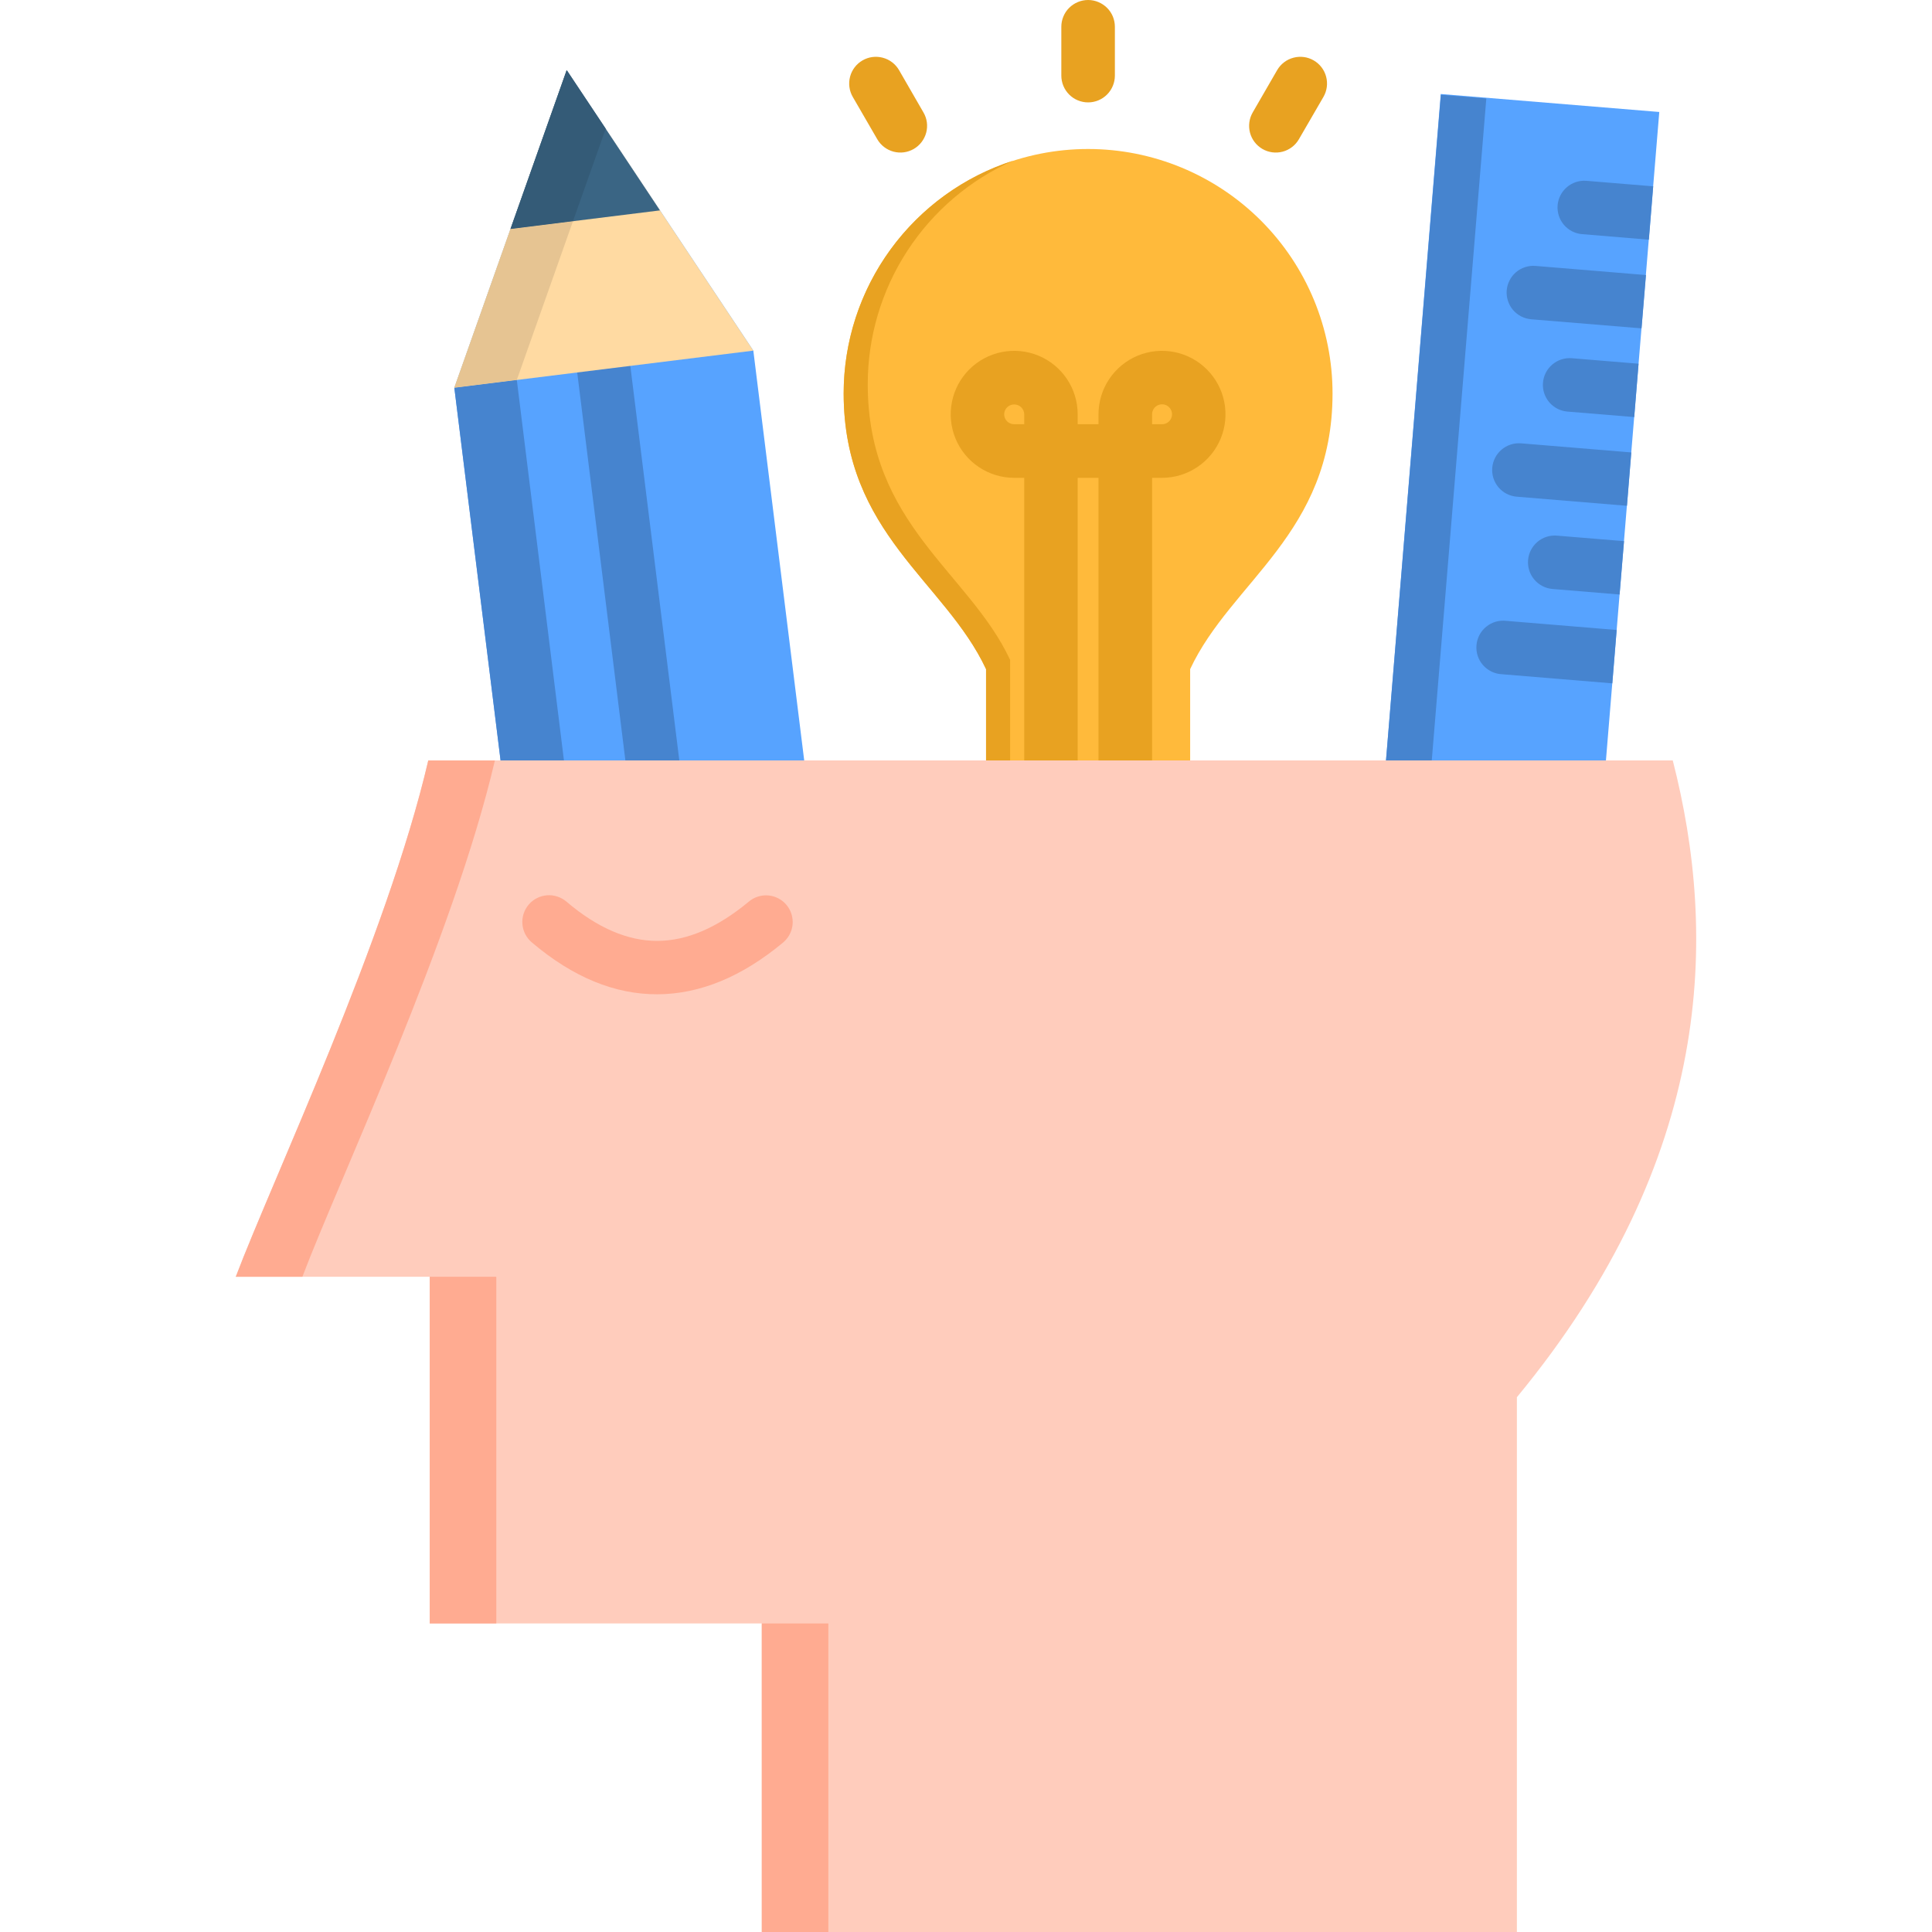 <svg width="50" height="50" viewBox="0 0 50 50" fill="none" xmlns="http://www.w3.org/2000/svg">
	<g clip-path="url(#clip0_828_9120)">
		<path fill-rule="evenodd" clip-rule="evenodd" d="M25.519 17.317C24.458 15.046 21.834 13.809 21.834 10.182C21.834 9.352 21.997 8.529 22.315 7.762C22.633 6.994 23.099 6.297 23.687 5.709C24.274 5.122 24.971 4.656 25.739 4.338C26.506 4.02 27.329 3.856 28.16 3.856C28.991 3.856 29.813 4.02 30.581 4.338C31.348 4.656 32.046 5.122 32.633 5.709C33.221 6.297 33.687 6.994 34.005 7.762C34.322 8.529 34.486 9.352 34.486 10.182C34.486 13.809 31.862 15.046 30.801 17.317V20.749C30.8 20.968 30.713 21.177 30.559 21.331C30.405 21.486 30.197 21.573 29.979 21.575H26.344C26.125 21.574 25.916 21.486 25.762 21.332C25.607 21.177 25.52 20.968 25.519 20.749V17.317Z" fill="#FFBA3B"/>
		<path d="M27.89 20.292C27.892 20.383 27.875 20.474 27.84 20.559C27.806 20.644 27.755 20.721 27.691 20.786C27.627 20.852 27.55 20.903 27.465 20.939C27.381 20.974 27.29 20.992 27.199 20.992C27.107 20.992 27.017 20.974 26.932 20.939C26.848 20.903 26.771 20.852 26.706 20.786C26.642 20.721 26.591 20.644 26.557 20.559C26.523 20.474 26.506 20.383 26.507 20.292V12.366H26.246C25.921 12.366 25.603 12.269 25.333 12.088C25.063 11.908 24.853 11.651 24.729 11.351C24.605 11.051 24.572 10.72 24.636 10.402C24.699 10.083 24.856 9.79 25.085 9.561C25.315 9.331 25.608 9.175 25.926 9.111C26.245 9.048 26.575 9.08 26.875 9.204C27.176 9.328 27.432 9.539 27.613 9.809C27.794 10.079 27.89 10.396 27.89 10.721V10.979H28.429V10.721C28.43 10.396 28.526 10.079 28.707 9.809C28.888 9.539 29.144 9.329 29.445 9.204C29.745 9.08 30.075 9.048 30.393 9.111C30.712 9.175 31.005 9.331 31.234 9.561C31.464 9.791 31.621 10.083 31.684 10.402C31.747 10.72 31.715 11.051 31.591 11.351C31.467 11.651 31.256 11.908 30.986 12.088C30.716 12.269 30.399 12.366 30.074 12.366H29.816V20.292C29.816 20.476 29.743 20.652 29.613 20.782C29.483 20.912 29.306 20.985 29.123 20.985C28.939 20.985 28.762 20.912 28.632 20.782C28.502 20.652 28.429 20.476 28.429 20.292V12.366H27.89V20.292ZM26.507 10.979V10.721C26.505 10.653 26.477 10.588 26.429 10.541C26.38 10.493 26.315 10.467 26.247 10.467C26.179 10.467 26.114 10.493 26.065 10.541C26.017 10.588 25.989 10.653 25.987 10.721C25.988 10.79 26.015 10.855 26.063 10.904C26.112 10.952 26.177 10.979 26.246 10.979H26.507ZM29.816 10.979H30.074C30.125 10.979 30.175 10.964 30.217 10.936C30.26 10.908 30.293 10.867 30.312 10.82C30.332 10.773 30.337 10.721 30.327 10.671C30.317 10.621 30.292 10.575 30.256 10.539C30.22 10.503 30.174 10.478 30.124 10.468C30.074 10.459 30.022 10.464 29.975 10.483C29.928 10.503 29.888 10.536 29.859 10.578C29.831 10.62 29.816 10.67 29.816 10.721V10.979Z" fill="#E8A221"/>
		<path fill-rule="evenodd" clip-rule="evenodd" d="M11.758 10.034L13.361 22.944L21.099 21.984L19.496 9.074L14.666 1.816L11.758 10.034Z" fill="#57A3FF"/>
		<path d="M17.916 22.38C17.927 22.47 17.92 22.562 17.896 22.649C17.871 22.737 17.83 22.819 17.774 22.891C17.718 22.963 17.648 23.023 17.569 23.067C17.49 23.112 17.403 23.141 17.312 23.152C17.222 23.163 17.13 23.156 17.043 23.132C16.955 23.107 16.873 23.066 16.801 23.01C16.73 22.954 16.67 22.884 16.625 22.805C16.58 22.726 16.552 22.639 16.541 22.548L14.938 9.638C14.926 9.547 14.932 9.455 14.956 9.367C14.98 9.278 15.021 9.196 15.077 9.123C15.133 9.051 15.203 8.99 15.282 8.945C15.362 8.9 15.45 8.871 15.54 8.859C15.631 8.848 15.723 8.855 15.812 8.88C15.9 8.905 15.982 8.947 16.054 9.003C16.126 9.06 16.186 9.131 16.23 9.211C16.275 9.291 16.303 9.379 16.313 9.47L17.916 22.38Z" fill="#4684CF"/>
		<path d="M35.616 22.758L37.287 2.433L42.942 2.898L41.27 23.223L35.616 22.758Z" fill="#57A3FF"/>
		<path d="M40.936 6.059C40.754 6.042 40.587 5.954 40.47 5.814C40.353 5.674 40.296 5.494 40.311 5.312C40.326 5.131 40.412 4.962 40.551 4.844C40.689 4.725 40.869 4.666 41.051 4.679L42.785 4.822L42.673 6.203L40.936 6.059ZM42.598 7.118L42.483 8.498L39.628 8.263C39.537 8.255 39.449 8.23 39.368 8.189C39.287 8.147 39.215 8.09 39.156 8.021C39.097 7.951 39.052 7.871 39.025 7.785C38.997 7.698 38.986 7.607 38.993 7.516C39.001 7.425 39.026 7.337 39.068 7.256C39.109 7.175 39.166 7.103 39.235 7.044C39.305 6.985 39.385 6.941 39.471 6.913C39.558 6.885 39.649 6.874 39.74 6.882L42.598 7.118ZM42.406 9.413L42.294 10.794L40.557 10.651C40.375 10.634 40.208 10.546 40.091 10.406C39.974 10.266 39.917 10.086 39.932 9.904C39.947 9.722 40.033 9.554 40.172 9.435C40.31 9.317 40.49 9.257 40.672 9.27L42.406 9.413ZM42.218 11.709L42.106 13.09L39.249 12.854C39.067 12.838 38.898 12.751 38.78 12.611C38.662 12.471 38.604 12.29 38.619 12.108C38.634 11.926 38.72 11.757 38.859 11.638C38.998 11.519 39.179 11.46 39.361 11.473L42.218 11.709ZM42.03 14.005L41.915 15.386L40.181 15.243C39.998 15.228 39.828 15.141 39.709 15.001C39.59 14.861 39.531 14.679 39.546 14.496C39.561 14.313 39.648 14.143 39.788 14.024C39.928 13.905 40.11 13.847 40.293 13.862L42.03 14.005ZM41.839 16.304L41.727 17.685L38.87 17.449C38.777 17.445 38.685 17.422 38.601 17.381C38.517 17.341 38.442 17.284 38.381 17.214C38.319 17.144 38.272 17.062 38.243 16.974C38.214 16.885 38.203 16.791 38.211 16.699C38.218 16.606 38.245 16.515 38.288 16.433C38.332 16.35 38.392 16.277 38.464 16.219C38.536 16.16 38.62 16.116 38.709 16.09C38.799 16.064 38.892 16.057 38.985 16.068L41.839 16.304Z" fill="#4684CF"/>
		<path fill-rule="evenodd" clip-rule="evenodd" d="M19.715 50H39.257V36.16C44.371 29.961 44.447 24.19 43.291 19.68H11.084C10.015 24.272 7.07 30.491 6.102 33.042H11.121V42.015H19.714L19.715 50Z" fill="#FFCCBC"/>
		<path d="M13.767 24.392C13.697 24.334 13.639 24.262 13.596 24.181C13.554 24.1 13.528 24.011 13.52 23.92C13.512 23.829 13.522 23.737 13.55 23.65C13.578 23.563 13.623 23.482 13.682 23.412C13.741 23.342 13.813 23.285 13.895 23.244C13.976 23.202 14.065 23.177 14.156 23.17C14.248 23.163 14.339 23.174 14.426 23.203C14.513 23.232 14.594 23.277 14.663 23.337C15.466 24.019 16.251 24.353 17.015 24.35C17.784 24.348 18.572 24.005 19.378 23.335C19.448 23.276 19.528 23.231 19.615 23.204C19.702 23.176 19.793 23.166 19.884 23.174C19.975 23.182 20.063 23.207 20.144 23.25C20.225 23.292 20.296 23.349 20.355 23.42C20.413 23.49 20.457 23.57 20.484 23.657C20.511 23.745 20.52 23.836 20.512 23.927C20.503 24.018 20.477 24.106 20.434 24.186C20.391 24.267 20.332 24.338 20.262 24.396C19.201 25.277 18.121 25.726 17.02 25.732C15.915 25.737 14.831 25.294 13.768 24.393L13.767 24.392Z" fill="#FFAB91"/>
		<path d="M22.07 2.509C21.978 2.35 21.953 2.161 22 1.984C22.047 1.806 22.163 1.655 22.322 1.563C22.481 1.471 22.67 1.446 22.847 1.494C23.025 1.541 23.176 1.657 23.268 1.816L23.899 2.91C23.945 2.989 23.975 3.075 23.987 3.165C23.999 3.255 23.993 3.347 23.97 3.434C23.946 3.522 23.906 3.604 23.851 3.676C23.796 3.749 23.727 3.809 23.648 3.855C23.57 3.9 23.483 3.93 23.393 3.942C23.303 3.954 23.212 3.948 23.124 3.925C23.036 3.901 22.954 3.861 22.882 3.806C22.81 3.751 22.749 3.682 22.704 3.604L22.07 2.509ZM33.052 1.816C33.144 1.657 33.295 1.541 33.473 1.494C33.65 1.446 33.839 1.471 33.998 1.563C34.157 1.655 34.273 1.806 34.32 1.984C34.367 2.161 34.342 2.35 34.25 2.509L33.615 3.604C33.57 3.682 33.51 3.751 33.437 3.806C33.365 3.861 33.283 3.902 33.195 3.925C33.108 3.948 33.016 3.954 32.926 3.942C32.836 3.93 32.749 3.9 32.671 3.855C32.593 3.809 32.524 3.749 32.469 3.677C32.414 3.605 32.373 3.522 32.35 3.435C32.327 3.347 32.321 3.255 32.333 3.166C32.345 3.076 32.374 2.989 32.42 2.91L33.052 1.816ZM27.467 0.693C27.467 0.602 27.485 0.512 27.52 0.428C27.554 0.344 27.605 0.267 27.67 0.203C27.734 0.139 27.811 0.088 27.895 0.053C27.979 0.018 28.069 0 28.16 0C28.251 0 28.341 0.018 28.425 0.053C28.509 0.088 28.586 0.139 28.65 0.203C28.715 0.267 28.766 0.344 28.801 0.428C28.835 0.512 28.853 0.602 28.853 0.693V1.956C28.853 2.14 28.78 2.317 28.65 2.447C28.52 2.577 28.344 2.65 28.16 2.65C27.976 2.65 27.8 2.577 27.67 2.447C27.54 2.317 27.467 2.14 27.467 1.956V0.693Z" fill="#E8A221"/>
		<path fill-rule="evenodd" clip-rule="evenodd" d="M11.758 10.034L19.496 9.074L14.666 1.816L11.758 10.034Z" fill="#FFDAA2"/>
		<path fill-rule="evenodd" clip-rule="evenodd" d="M17.079 5.445L14.666 1.816L13.212 5.925L17.079 5.445Z" fill="#3A6584"/>
		<path fill-rule="evenodd" clip-rule="evenodd" d="M14.595 19.68L13.375 9.832L11.758 10.034L12.954 19.68H14.595Z" fill="#4684CF"/>
		<path fill-rule="evenodd" clip-rule="evenodd" d="M13.375 9.832L14.829 5.723L13.212 5.925L11.758 10.034L13.375 9.832Z" fill="#E6C492"/>
		<path fill-rule="evenodd" clip-rule="evenodd" d="M13.212 5.925L14.829 5.723L15.676 3.331L14.666 1.816L13.212 5.925Z" fill="#345B77"/>
		<path fill-rule="evenodd" clip-rule="evenodd" d="M7.826 33.042C8.794 30.491 11.736 24.272 12.808 19.68H11.084C10.015 24.272 7.07 30.491 6.102 33.042H7.826ZM21.438 50V42.015H19.715V50H21.438ZM12.844 42.015V33.042H11.121V42.015H12.844Z" fill="#FFAB91"/>
		<path fill-rule="evenodd" clip-rule="evenodd" d="M25.519 17.317V19.68H26.142V17.078C25.081 14.808 22.457 13.572 22.457 9.944C22.457 8.718 22.813 7.519 23.482 6.491C24.15 5.464 25.103 4.653 26.223 4.157C24.948 4.567 23.837 5.372 23.048 6.455C22.259 7.537 21.834 8.842 21.834 10.182C21.834 13.808 24.458 15.046 25.519 17.317V17.317Z" fill="#E8A221"/>
		<path fill-rule="evenodd" clip-rule="evenodd" d="M37.054 19.68L38.466 2.548L37.29 2.453L35.87 19.68H37.054Z" fill="#4684CF"/>
	</g>
	<defs>
		<clipPath id="clip0_828_9120">
			<rect width="50" height="50" fill="white"/>
		</clipPath>
	</defs>
</svg>
